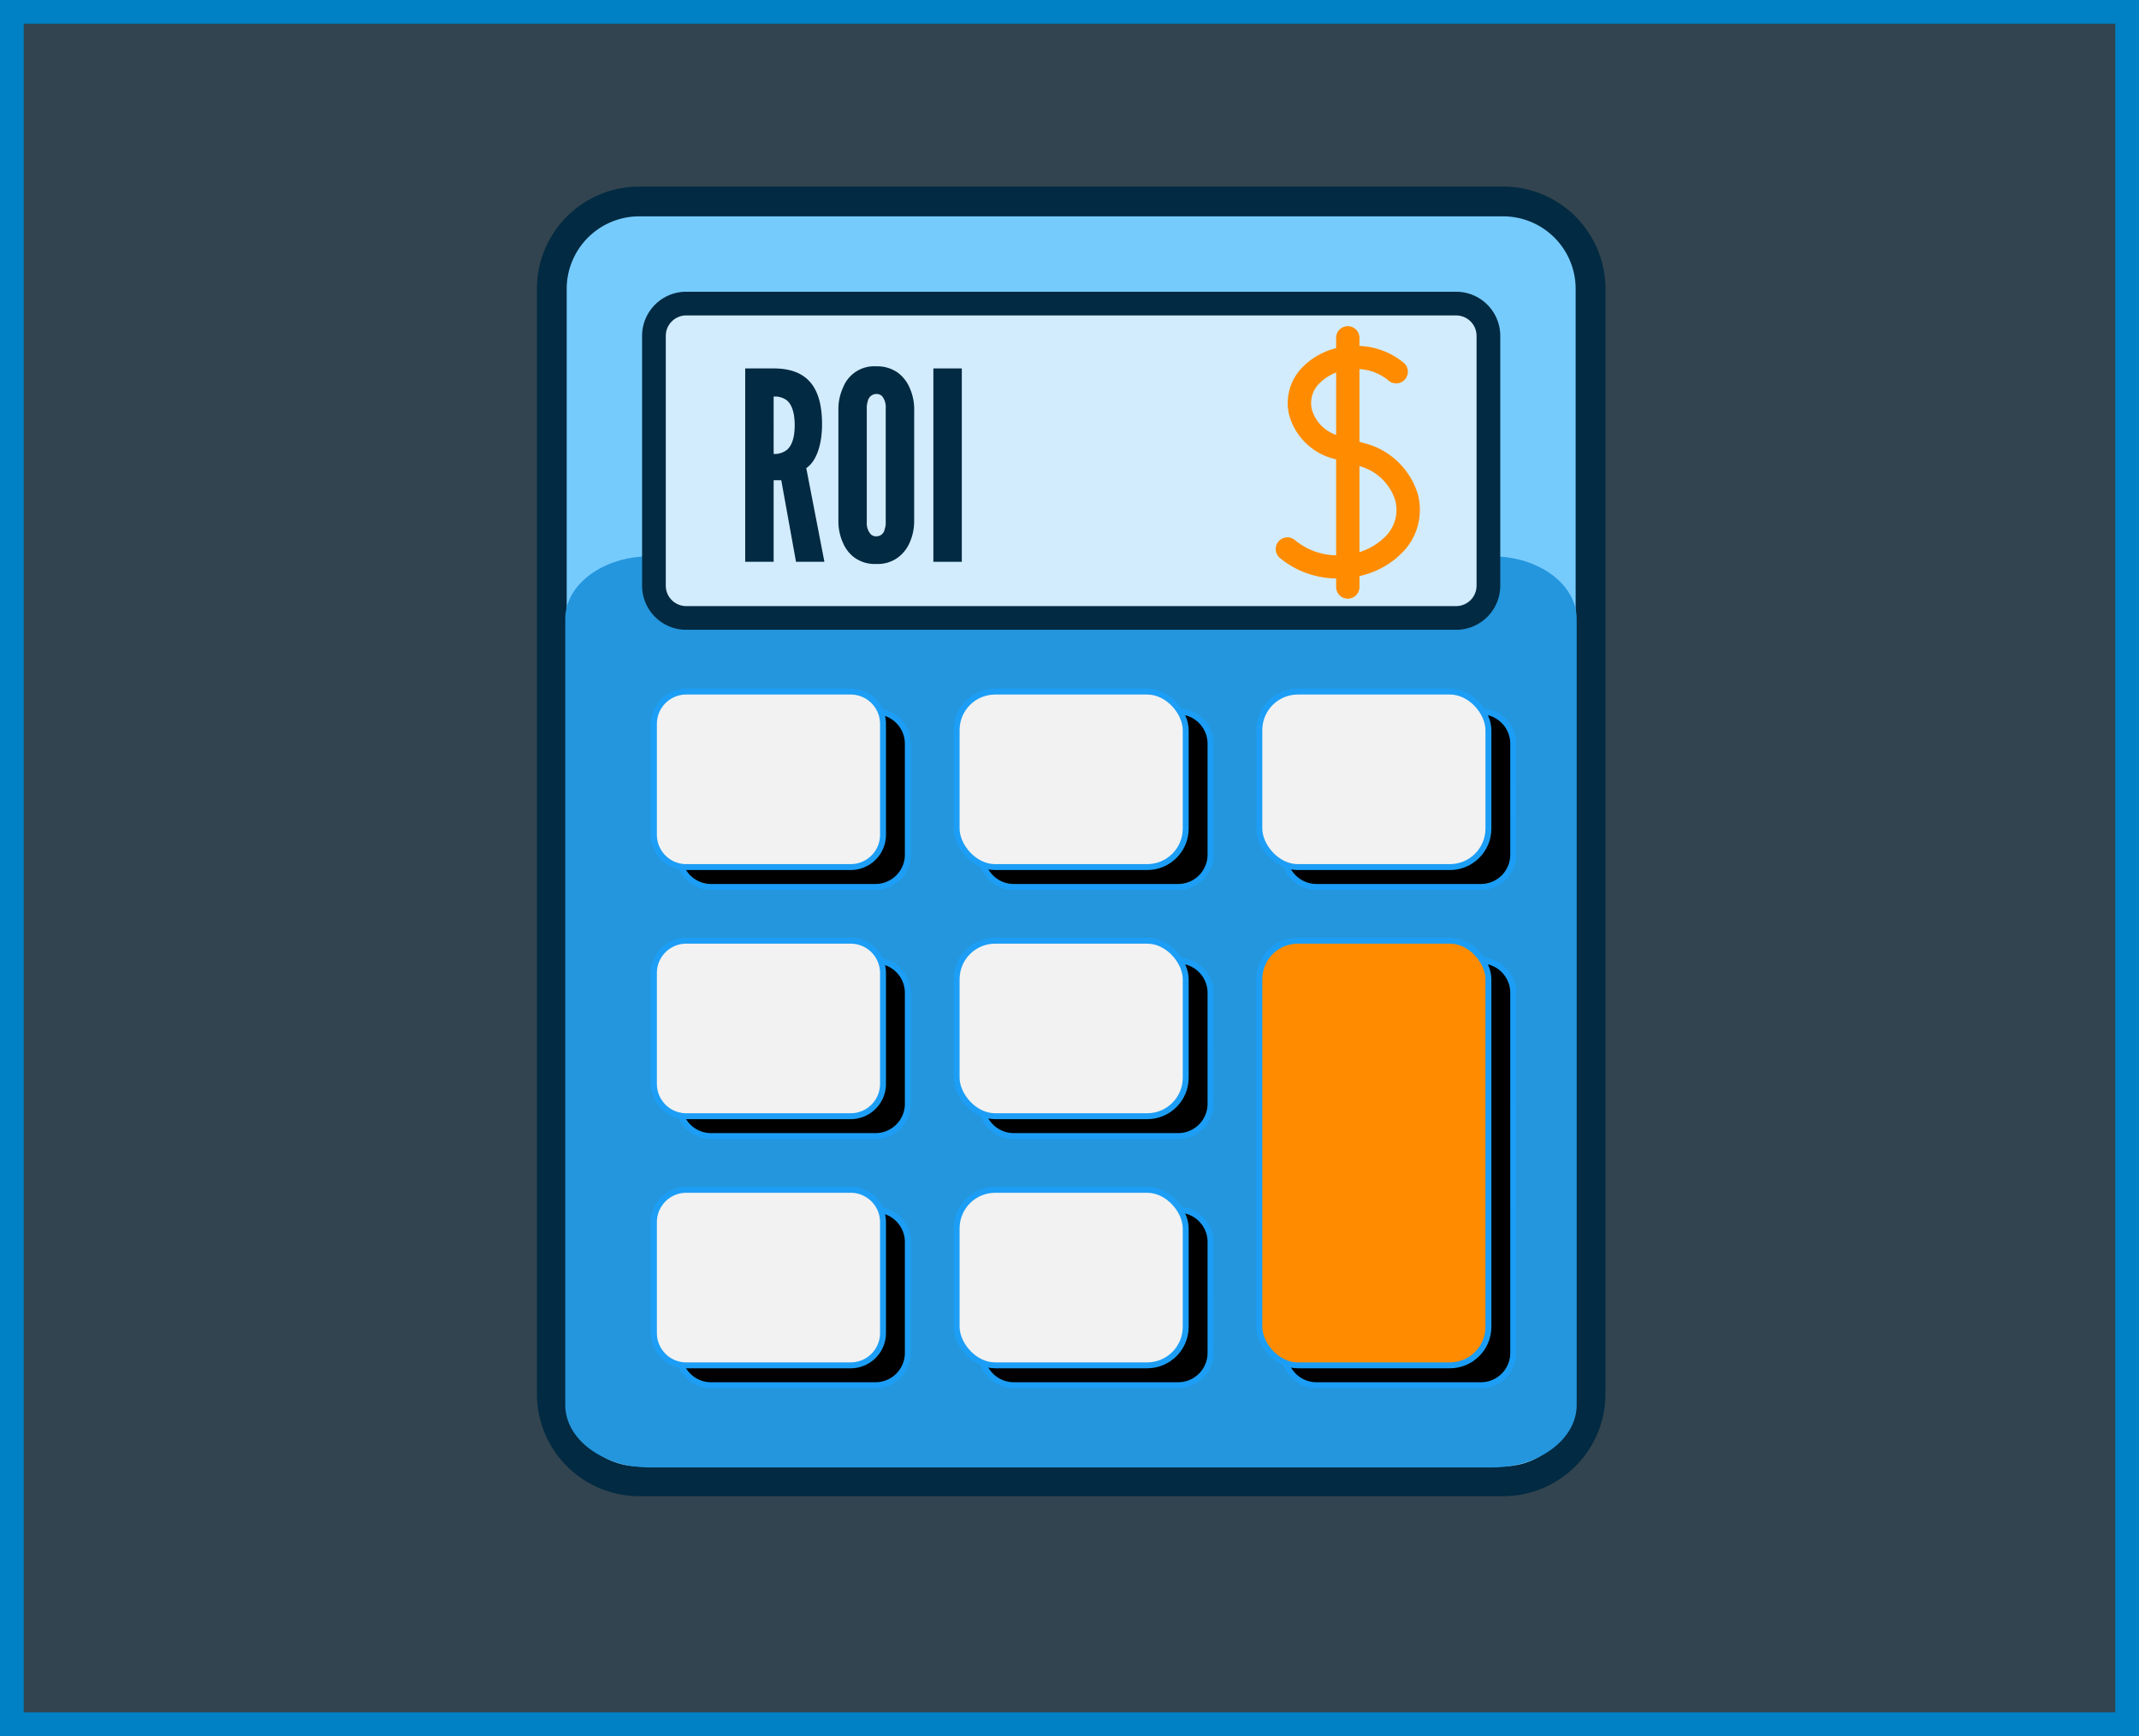 <?xml version="1.0" encoding="utf-8"?><svg xmlns="http://www.w3.org/2000/svg" width="361" height="293" viewBox="0 0 361 293"><rect x="0" y="0" width="361" height="293" fill="#333333" stroke="none"/><g id="Group_3821" data-name="Group 3821" transform="translate(-248 -3872)"><g id="Group_3820" data-name="Group 3820"><g id="Group_3819" data-name="Group 3819" transform="translate(0 1659)"><g id="Group_3777" data-name="Group 3777" transform="translate(96.113 1855.5)"><path id="Rectangle_3238" fill="#2f9cd9" d="M0 0h361v293H0z" data-name="Rectangle 3238" opacity=".17" style="mix-blend-mode:normal;isolation:isolate" transform="translate(151.887 357.5)"/><path id="Rectangle_3239" fill="none" stroke="#0081c6" stroke-width="4" d="M153.887 359.5h357v289h-357z" data-name="Rectangle 3239"/></g></g><g id="Group_3580" data-name="Group 3580" transform="translate(-567 145)"><g id="Group_3064" data-name="Group 3064" transform="translate(908.129 3761)"><path id="Path_8938" fill="#76cbfd" stroke="#022a42" stroke-width="5.027" d="M160.643 0H14.663A14.76 14.76 0 0 0 0 14.823v186.353A14.761 14.761 0 0 0 14.663 216h145.98a14.761 14.761 0 0 0 14.667-14.824V14.823A14.76 14.76 0 0 0 160.643 0Z" data-name="Path 8938"/><path id="Path_8939" fill="#2496dd" d="M279.52 168.98H137.378c-7.873 0-14.278 4.734-14.278 10.553V312.2c0 5.819 6.4 10.553 14.278 10.553H279.52c7.874 0 14.278-4.734 14.278-10.553V179.533c.002-5.819-6.404-10.553-14.278-10.553Z" data-name="Path 8939" transform="translate(-120.829 -109.087)"/><path id="Path_8940" stroke="#1c9ef6" stroke-width="1" d="M60.086 194.336a5.457 5.457 0 0 1-5.446 5.446H26.871a5.452 5.452 0 0 1-5.446-5.446v-18.728a5.452 5.452 0 0 1 5.446-5.446h27.768a5.457 5.457 0 0 1 5.446 5.446Zm0-42.046a5.457 5.457 0 0 1-5.446 5.446H26.871a5.452 5.452 0 0 1-5.446-5.446v-18.728a5.452 5.452 0 0 1 5.446-5.446h27.768a5.457 5.457 0 0 1 5.446 5.446Zm0-42.046a5.457 5.457 0 0 1-5.446 5.446H26.871a5.452 5.452 0 0 1-5.446-5.446V91.516a5.452 5.452 0 0 1 5.446-5.446h27.768a5.457 5.457 0 0 1 5.446 5.446Zm51.087 84.092a5.457 5.457 0 0 1-5.446 5.446H77.958a5.457 5.457 0 0 1-5.446-5.446v-18.728a5.457 5.457 0 0 1 5.446-5.446h27.768a5.457 5.457 0 0 1 5.446 5.446Zm0-42.046a5.457 5.457 0 0 1-5.446 5.446H77.958a5.457 5.457 0 0 1-5.446-5.446v-18.728a5.457 5.457 0 0 1 5.446-5.446h27.768a5.457 5.457 0 0 1 5.446 5.446Zm0-42.046a5.457 5.457 0 0 1-5.446 5.446H77.958a5.457 5.457 0 0 1-5.446-5.446V91.516a5.457 5.457 0 0 1 5.446-5.446h27.768a5.457 5.457 0 0 1 5.446 5.446Zm51.087 84.092a5.452 5.452 0 0 1-5.446 5.446h-27.769a5.457 5.457 0 0 1-5.446-5.446v-60.774a5.457 5.457 0 0 1 5.446-5.446h27.768a5.452 5.452 0 0 1 5.446 5.446Zm0-84.092a5.452 5.452 0 0 1-5.446 5.446h-27.769a5.457 5.457 0 0 1-5.446-5.446V91.516a5.457 5.457 0 0 1 5.446-5.446h27.768a5.452 5.452 0 0 1 5.446 5.446Z" data-name="Path 8940"/><path id="Path_8941" fill="#f2f2f2" stroke="#1c9ef6" stroke-width="1" d="M55.897 190.984a5.457 5.457 0 0 1-5.446 5.446H22.682a5.452 5.452 0 0 1-5.446-5.446v-18.728a5.452 5.452 0 0 1 5.446-5.446H50.45a5.457 5.457 0 0 1 5.446 5.446Z" data-name="Path 8941"/><path id="Path_8942" fill="#f2f2f2" stroke="#1c9ef6" stroke-width="1" d="M55.897 148.938a5.457 5.457 0 0 1-5.446 5.446H22.682a5.452 5.452 0 0 1-5.446-5.446V130.21a5.452 5.452 0 0 1 5.446-5.446H50.45a5.457 5.457 0 0 1 5.446 5.446Z" data-name="Path 8942"/><path id="Path_8943" fill="#f2f2f2" stroke="#1c9ef6" stroke-width="1" d="M55.897 106.892a5.457 5.457 0 0 1-5.446 5.446H22.682a5.452 5.452 0 0 1-5.446-5.446V88.164a5.452 5.452 0 0 1 5.446-5.446H50.45a5.457 5.457 0 0 1 5.446 5.446Z" data-name="Path 8943"/><rect id="Rectangle_2359" width="38.661" height="29.62" fill="#f2f2f2" stroke="#1c9ef6" stroke-width="1" data-name="Rectangle 2359" rx="6.5" transform="translate(68.323 166.81)"/><rect id="Rectangle_2360" width="38.661" height="29.62" fill="#f2f2f2" stroke="#1c9ef6" stroke-width="1" data-name="Rectangle 2360" rx="6.5" transform="translate(68.323 124.764)"/><rect id="Rectangle_2361" width="38.661" height="29.62" fill="#f2f2f2" stroke="#1c9ef6" stroke-width="1" data-name="Rectangle 2361" rx="6.5" transform="translate(68.323 82.718)"/><rect id="Rectangle_2362" width="38.661" height="71.666" fill="#ff8c00" stroke="#1c9ef6" stroke-width="1" data-name="Rectangle 2362" rx="6.5" transform="translate(119.41 124.764)"/><rect id="Rectangle_2363" width="38.661" height="29.62" fill="#f2f2f2" stroke="#1c9ef6" stroke-width="1" data-name="Rectangle 2363" rx="6.5" transform="translate(119.41 82.718)"/><path id="Path_8944" fill="#d2ecfd" stroke="#022a42" stroke-width="4" d="M158.071 64.846a5.452 5.452 0 0 1-5.446 5.446H22.682a5.452 5.452 0 0 1-5.446-5.446V22.682a5.452 5.452 0 0 1 5.446-5.446h129.943a5.452 5.452 0 0 1 5.446 5.446Z" data-name="Path 8944"/><path id="Path_8945" fill="#ff8c00" d="m281.162 142.359-.828-.229v-12.272a8.457 8.457 0 0 1 4.913 1.94 1.972 1.972 0 1 0 2.564-3 12.484 12.484 0 0 0-7.477-2.847v-1.412a1.972 1.972 0 0 0-3.943 0v1.783a12.019 12.019 0 0 0-4.875 2.476c-.2.166-.378.332-.552.505a8.569 8.569 0 0 0-2.468 8.415 10.544 10.544 0 0 0 7.517 7.28l.379.1v16.184a11.184 11.184 0 0 1-6.941-2.556 1.969 1.969 0 1 0-2.556 3 15.122 15.122 0 0 0 9.5 3.463v1.4a1.972 1.972 0 1 0 3.943 0v-1.8a14.607 14.607 0 0 0 6.263-3.068c.229-.2.45-.4.663-.607a10.243 10.243 0 0 0 2.949-10.033 12.685 12.685 0 0 0-9.051-8.722Zm-4.771-1.4a6.4 6.4 0 0 1-4.07-4.211 4.65 4.65 0 0 1 1.4-4.622l.354-.332a8.193 8.193 0 0 1 2.319-1.357Zm8.116 17.336c-.15.15-.308.292-.473.433a10.716 10.716 0 0 1-3.7 2.019v-14.508a8.671 8.671 0 0 1 6.05 5.821 6.31 6.31 0 0 1-1.877 6.24Z" data-name="Path 8945" transform="translate(-144.025 -101.564)"/><g id="Group_3063" fill="#022a42" data-name="Group 3063" transform="translate(32.644 27.826)"><path id="Path_8946" d="M167.919 163.769 165.432 150h-1.288v13.765h-4.8v-32.632h4.8c5.728 0 8.17 3.241 8.17 9.414 0 3.241-.844 6.172-2.664 7.415l3.063 15.807Zm-3.775-18.205a3.332 3.332 0 0 0 2.265-.711c.711-.622 1.288-1.821 1.288-4.129s-.577-3.553-1.288-4.174a3.277 3.277 0 0 0-2.265-.666Z" data-name="Path 8946" transform="translate(-159.349 -130.778)"/><path id="Path_8947" d="M190.9 157a8.892 8.892 0 0 1-.8 3.552 6.11 6.11 0 0 1-1.91 2.4 5.7 5.7 0 0 1-3.685 1.109 5.839 5.839 0 0 1-3.73-1.109 6 6 0 0 1-1.865-2.4 8.892 8.892 0 0 1-.8-3.552v-19.231a8.844 8.844 0 0 1 .8-3.507 5.63 5.63 0 0 1 5.6-3.553 5.968 5.968 0 0 1 3.685 1.11 6.235 6.235 0 0 1 1.91 2.443 8.844 8.844 0 0 1 .8 3.507Zm-4.8-19.227a2.965 2.965 0 0 0-.621-2.043 1.386 1.386 0 0 0-.977-.355 1.484 1.484 0 0 0-1.421 1.2 3.4 3.4 0 0 0-.178 1.2V157a2.828 2.828 0 0 0 .666 2.042 1.272 1.272 0 0 0 .933.355 1.4 1.4 0 0 0 1.42-1.2 3.084 3.084 0 0 0 .178-1.2Z" data-name="Path 8947" transform="translate(-162.39 -130.709)"/><path id="Path_8948" d="M197.243 131.133h4.8v32.636h-4.8Z" data-name="Path 8948" transform="translate(-165.491 -130.778)"/></g></g></g></g></g></svg>